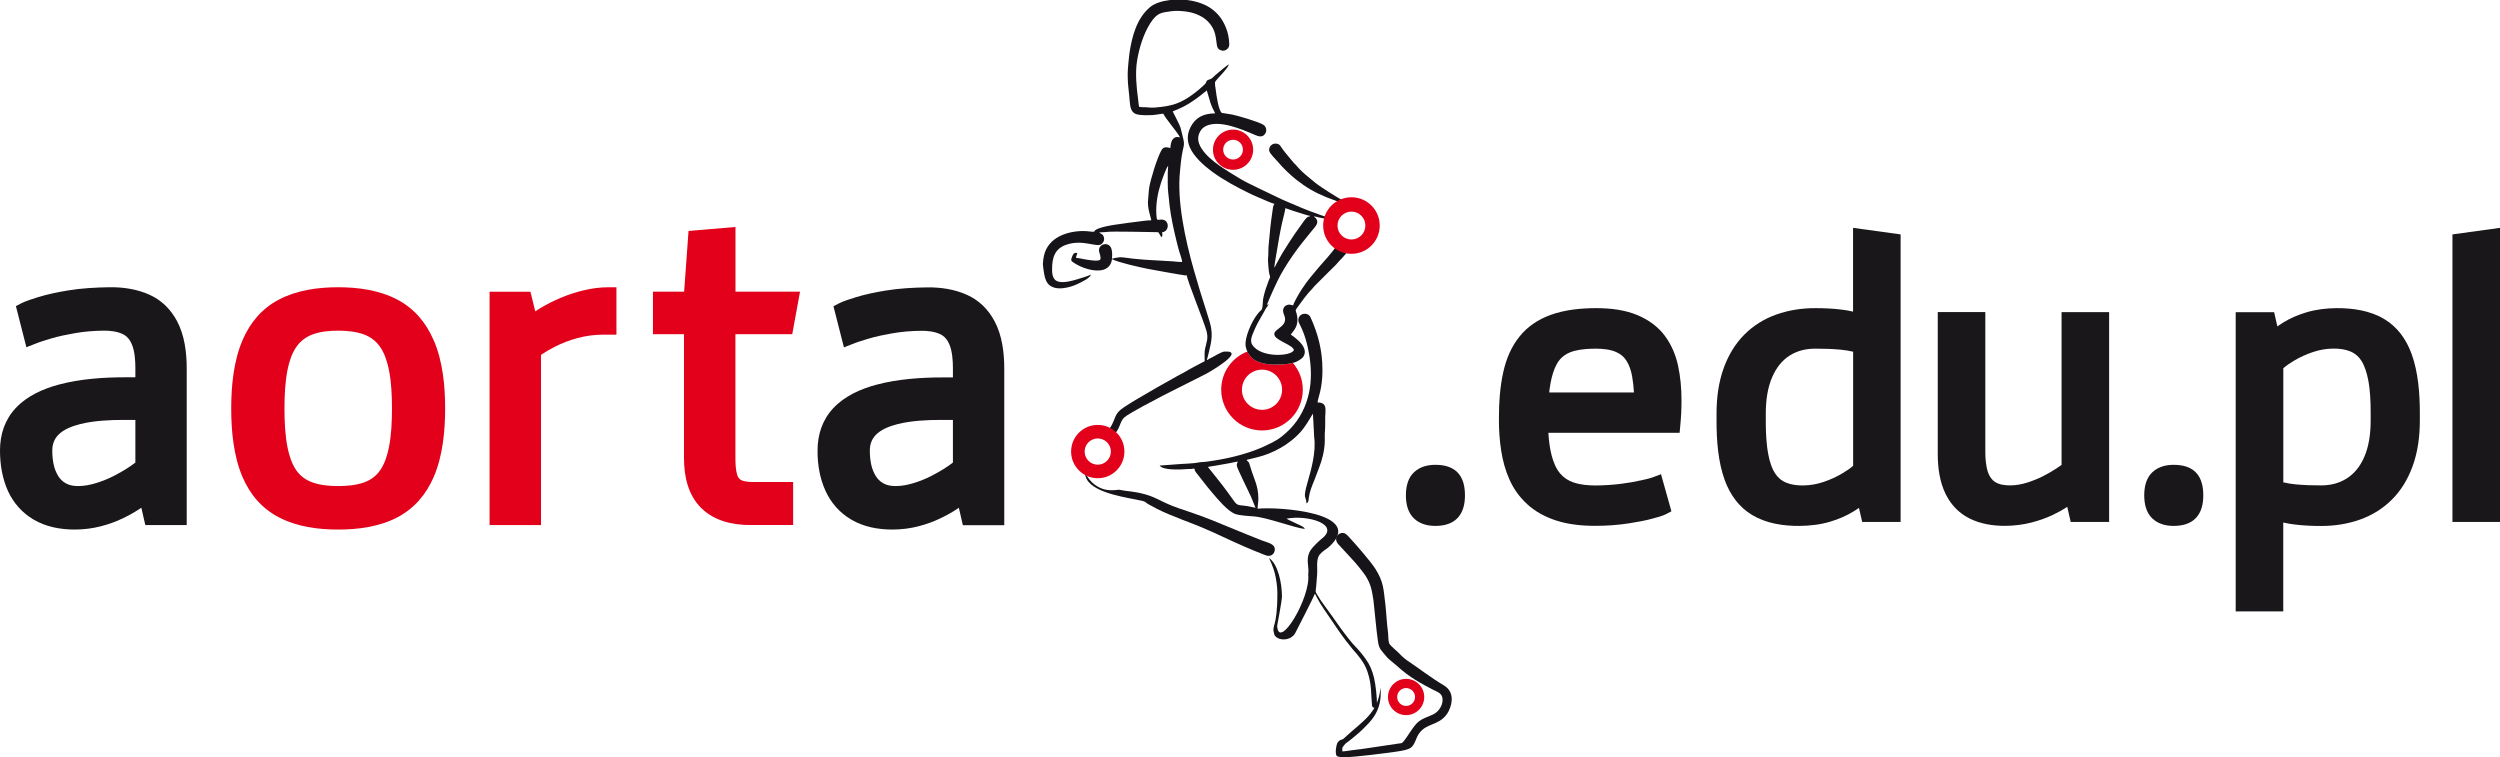 <?xml version="1.0" encoding="UTF-8"?>
<svg id="Warstwa_2" data-name="Warstwa 2" xmlns="http://www.w3.org/2000/svg" viewBox="0 0 369.55 111.94">
  <defs>
    <style>
      .cls-1 {
        fill: #e2001a;
      }

      .cls-1, .cls-2, .cls-3 {
        fill-rule: evenodd;
      }

      .cls-2 {
        fill: #161419;
      }

      .cls-3 {
        fill: #1a171b;
      }
    </style>
  </defs>
  <g id="Warstwa_1-2" data-name="Warstwa 1">
    <g>
      <path class="cls-1" d="M184.38,51.97c-2.26.87-3.86,3.06-3.86,5.63,0,3.33,2.7,6.03,6.03,6.03s6.03-2.7,6.03-6.03c0-1.52-.56-2.91-1.49-3.97l-.82.17c-2.1.2-4.92.26-5.88-1.83h0ZM186.55,54.64c1.64,0,2.97,1.33,2.97,2.97s-1.33,2.97-2.97,2.97-2.97-1.33-2.97-2.97,1.33-2.97,2.97-2.97Z"/>
      <path class="cls-3" d="M141.76,75.04c-.08.05-.15.1-.23.16-.8.54-1.65,1-2.52,1.42-1.03.5-2.11.88-3.22,1.17-1.26.33-2.55.48-3.85.49-2.14,0-4.3-.39-6.15-1.5-1.68-1-2.93-2.42-3.75-4.19-.86-1.87-1.2-3.93-1.19-5.98,0-2.37.7-4.53,2.33-6.28,1.7-1.81,4.08-2.86,6.44-3.48,3.14-.83,6.56-1.06,9.79-1.06h1.45v-1.38c0-1.11-.09-2.51-.54-3.54-.28-.65-.71-1.18-1.36-1.48-.84-.39-1.84-.5-2.76-.49-1.43.01-2.87.12-4.28.37-1.19.21-2.4.45-3.56.8-.79.24-1.6.48-2.36.79l-1.25.49-1.55-6.08.83-.43c.71-.36,1.65-.64,2.41-.88,1.43-.45,2.95-.75,4.43-1,2.04-.34,4.15-.45,6.22-.48,1.99-.02,4.01.28,5.84,1.1,1.82.82,3.17,2.17,4.1,3.93,1.11,2.09,1.42,4.64,1.42,6.97v23.16h-6.12l-.59-2.57h0ZM140.86,68.4v-6.33h-1.71c-2.1,0-4.45.11-6.49.63-1.1.28-2.42.76-3.22,1.61-.62.66-.87,1.45-.86,2.35,0,.67.06,1.34.2,2,.13.6.35,1.16.66,1.68.28.46.64.82,1.11,1.09.55.32,1.2.42,1.83.42.91,0,1.8-.17,2.67-.44.91-.28,1.8-.63,2.65-1.07.75-.39,1.5-.81,2.2-1.28.31-.21.64-.43.94-.67Z"/>
      <path class="cls-1" d="M108.71,43.11h9.55l-1.15,6.29h-8.4v18.31c0,.77.03,1.74.26,2.48.1.33.27.61.58.77.49.25,1.25.29,1.79.29h5.9v6.36h-6.3c-2.64,0-5.32-.59-7.26-2.49-1.99-1.95-2.57-4.73-2.57-7.41v-18.31h-4.59v-6.29h4.61l.65-8.97,6.94-.59v9.55Z"/>
      <path class="cls-1" d="M79.97,52.45v25.17h-7.6v-34.5h6.04l.71,2.9c.25-.17.51-.33.76-.48.95-.57,1.95-1.07,2.97-1.5,1.11-.47,2.26-.85,3.44-1.13,1.19-.29,2.41-.44,3.64-.45h1.19s0,7.01,0,7.01h-1.96c-1.29,0-2.57.17-3.82.51-1.13.31-2.24.72-3.28,1.25-.71.36-1.42.77-2.09,1.22Z"/>
      <path class="cls-1" d="M64.11,50.29c1.34,3.09,1.69,6.75,1.69,10.08s-.35,7.04-1.69,10.14c-1.12,2.58-2.86,4.64-5.37,5.96-2.66,1.39-5.78,1.81-8.75,1.81s-6.1-.41-8.77-1.81c-2.51-1.31-4.26-3.37-5.37-5.96-1.33-3.1-1.67-6.8-1.67-10.14s.35-6.99,1.67-10.08c1.11-2.59,2.85-4.68,5.37-6,2.67-1.41,5.79-1.83,8.77-1.83s6.09.43,8.75,1.83c2.51,1.33,4.25,3.41,5.36,6h0ZM49.99,71.85c1.27,0,2.65-.11,3.85-.55.93-.34,1.69-.88,2.28-1.68.72-.98,1.12-2.26,1.36-3.44.38-1.87.46-3.91.46-5.81,0-1.89-.08-3.89-.46-5.74-.24-1.18-.64-2.46-1.36-3.44-.59-.81-1.35-1.38-2.29-1.74-1.19-.45-2.57-.57-3.84-.57s-2.64.12-3.82.57c-.94.36-1.71.92-2.3,1.74-.72.99-1.12,2.26-1.36,3.44-.37,1.85-.46,3.85-.46,5.74s.08,3.94.46,5.81c.24,1.18.64,2.46,1.36,3.44.59.8,1.35,1.34,2.29,1.68,1.19.44,2.57.55,3.84.55Z"/>
      <path class="cls-3" d="M20.9,75.04c-.08.05-.15.1-.23.16-.8.54-1.65,1-2.52,1.42-1.03.5-2.11.88-3.22,1.17-1.26.33-2.55.48-3.85.49-2.14,0-4.3-.39-6.15-1.5-1.68-1-2.93-2.42-3.75-4.19C.33,70.7,0,68.65,0,66.59c0-2.37.7-4.53,2.33-6.28,1.7-1.81,4.08-2.86,6.44-3.48,3.14-.83,6.56-1.06,9.79-1.06h1.45v-1.38c0-1.11-.09-2.51-.54-3.54-.28-.65-.71-1.18-1.36-1.48-.84-.39-1.84-.5-2.76-.49-1.43.01-2.87.12-4.28.37-1.19.21-2.4.45-3.56.8-.79.24-1.6.48-2.36.79l-1.25.49-1.55-6.08.83-.43c.71-.36,1.65-.64,2.41-.88,1.43-.45,2.95-.75,4.43-1,2.04-.34,4.15-.45,6.22-.48,1.99-.02,4.01.28,5.84,1.1,1.82.82,3.17,2.17,4.1,3.93,1.11,2.09,1.42,4.64,1.42,6.97v23.16h-6.12l-.59-2.57h0ZM20.01,68.4v-6.33h-1.71c-2.1,0-4.45.11-6.49.63-1.1.28-2.42.76-3.22,1.61-.62.66-.87,1.45-.86,2.35,0,.67.06,1.34.2,2,.13.6.35,1.16.66,1.68.28.46.64.82,1.11,1.09.55.32,1.2.42,1.83.42.91,0,1.8-.17,2.67-.44.91-.28,1.8-.63,2.65-1.07.75-.39,1.5-.81,2.2-1.28.31-.21.64-.43.94-.67Z"/>
      <polygon class="cls-3" points="362.52 34.65 369.55 33.68 369.55 77.15 362.52 77.15 362.52 34.65"/>
      <path class="cls-3" d="M336.65,48.24c.27-.19.55-.37.83-.55,1.06-.66,2.23-1.15,3.42-1.51,1.45-.44,2.98-.62,4.5-.63,2.39-.01,4.91.35,7,1.59,2.01,1.19,3.31,3.04,4.1,5.22.96,2.68,1.2,5.82,1.2,8.65v1.17c0,2.28-.29,4.62-1.08,6.77-.68,1.85-1.67,3.54-3.08,4.93-1.33,1.32-2.91,2.29-4.67,2.92-1.85.66-3.79.95-5.75.95-1.26,0-2.52-.05-3.78-.2-.61-.07-1.23-.17-1.83-.31v13.14h-7.03v-44.23h5.68l.48,2.1h0ZM337.52,54.43v16.87c.61.15,1.24.24,1.84.3,1.25.12,2.51.15,3.76.15,1.35,0,2.63-.3,3.78-1.03,1.17-.74,1.98-1.82,2.54-3.07.76-1.68.99-3.65.99-5.48v-1.17c0-1.61-.06-3.34-.38-4.92-.19-.94-.5-2.03-1.04-2.83-.4-.59-.91-1.03-1.57-1.3-.8-.33-1.69-.43-2.55-.42-1.03,0-2.04.19-3.02.52-.97.33-1.91.75-2.79,1.28-.53.32-1.09.68-1.56,1.1Z"/>
      <path class="cls-3" d="M316.96,73.22c0-1.25.28-2.58,1.24-3.45.86-.78,1.96-1.06,3.1-1.06,1.18,0,2.39.23,3.26,1.09.9.89,1.13,2.21,1.13,3.42s-.24,2.47-1.11,3.37c-.86.89-2.08,1.15-3.28,1.15-1.14,0-2.24-.28-3.1-1.06-.96-.88-1.24-2.2-1.24-3.45Z"/>
      <path class="cls-3" d="M305.58,74.92c-.69.46-1.43.86-2.17,1.21-1,.48-2.06.83-3.12,1.11-1.27.33-2.58.48-3.89.49-1.81.01-3.65-.28-5.28-1.1-1.57-.79-2.73-2.02-3.51-3.59-.89-1.8-1.17-3.91-1.17-5.9v-21.01h7.03v20.65c0,.99.08,2.13.41,3.07.21.58.54,1.09,1.07,1.42.63.39,1.47.48,2.19.48.84,0,1.68-.15,2.48-.4.82-.26,1.63-.58,2.4-.97.67-.35,1.34-.72,1.97-1.14.25-.17.51-.34.75-.52v-22.58h7.03v31.01h-5.68l-.51-2.23Z"/>
      <path class="cls-3" d="M274.8,75.07c-.26.19-.54.36-.81.53-1.07.66-2.24,1.15-3.44,1.51-1.45.44-2.99.61-4.51.63-2.4.02-4.91-.35-7-1.59-2.01-1.19-3.31-3.04-4.1-5.21-.97-2.67-1.2-5.82-1.2-8.65v-1.17c0-2.28.29-4.62,1.08-6.77.68-1.85,1.67-3.53,3.07-4.93,1.33-1.32,2.9-2.29,4.67-2.92,1.85-.66,3.79-.95,5.75-.95,1.26,0,2.53.05,3.78.2.61.07,1.23.17,1.83.31v-12.38l7.03.97v42.5h-5.68l-.48-2.08h0ZM273.93,68.86v-16.87c-.61-.15-1.24-.24-1.84-.3-1.25-.12-2.51-.15-3.76-.15-1.34,0-2.64.29-3.78,1.02-1.17.74-1.98,1.83-2.54,3.09-.76,1.68-.99,3.65-.99,5.48v1.17c0,1.62.07,3.33.38,4.92.18.95.49,2.02,1.04,2.82.4.59.91,1.03,1.57,1.3.8.33,1.69.43,2.54.42,1.03-.01,2.04-.19,3.02-.52.97-.33,1.91-.75,2.79-1.28.53-.32,1.09-.68,1.56-1.1Z"/>
      <path class="cls-3" d="M228.88,63.99c.07,1.13.21,2.29.49,3.36.25.93.63,1.92,1.26,2.65.54.63,1.2,1.06,1.99,1.32,1,.34,2.1.44,3.16.44,1.28,0,2.56-.08,3.82-.24,1.02-.13,2.04-.3,3.05-.53.53-.12,1.17-.25,1.68-.44l1.2-.45,1.54,5.48-.84.44c-.48.25-1.3.46-1.84.61-1.16.33-2.4.54-3.6.73-1.65.26-3.33.37-5,.37-1.96,0-4.02-.2-5.89-.83-1.54-.52-2.99-1.29-4.18-2.4-1.1-1.02-1.97-2.22-2.58-3.59-.62-1.38-1.01-2.83-1.24-4.32-.24-1.56-.34-3.14-.33-4.71,0-2.3.15-4.7.66-6.95.43-1.89,1.17-3.69,2.4-5.2,1.2-1.5,2.78-2.52,4.58-3.18,2.13-.77,4.51-1,6.76-1,2.06,0,4.26.25,6.17,1.07,1.57.68,2.96,1.66,3.98,3.05.96,1.31,1.59,2.8,1.93,4.38.36,1.67.51,3.38.51,5.08,0,.63-.01,1.26-.04,1.89-.03.64-.08,1.27-.14,1.9l-.1,1.06h-19.38ZM229.01,58.01h12.52c-.05-.8-.13-1.6-.27-2.38-.15-.82-.4-1.64-.86-2.34-.37-.58-.89-.99-1.52-1.26-.88-.39-1.97-.48-2.92-.49-1.07,0-2.2.06-3.24.33-.72.19-1.38.51-1.92,1.04-.6.59-.98,1.43-1.23,2.22-.29.91-.46,1.9-.57,2.88Z"/>
      <path class="cls-3" d="M207.82,73.22c0-1.25.28-2.58,1.24-3.45.86-.78,1.96-1.06,3.1-1.06,1.18,0,2.39.23,3.26,1.09.9.89,1.13,2.21,1.13,3.42s-.24,2.47-1.11,3.37c-.86.89-2.08,1.15-3.28,1.15-1.14,0-2.24-.28-3.1-1.06-.96-.88-1.24-2.2-1.24-3.45Z"/>
      <path class="cls-2" d="M188.37,39.57l-.07.11.07-.11h0ZM198.99,37.42c-.11.15-.13.22-.27.35-.14.15-.16.18-.29.33-.2.25-.43.41-.63.67-.31.4-.9.92-1.28,1.31-.45.45-.85.85-1.3,1.3l-.96.96c-.13.15-.16.22-.31.37-.4.4-.82.92-1.17,1.37l-1.1,1.5c-.27.36-.12.25.03.98.35,1.69-.55,2.35-.91,2.89.65.44,1.62,1.21,1.94,1.96.24.57.15,1.04-.18,1.44-.19.23-.9.66-1.25.74l-1.05.21c-2.33.22-5.53.27-6.12-2.57-.22-1.32.92-3.76,1.69-4.73.12-.15.22-.29.36-.43.08-.08.12-.12.2-.19.14-.14.13-.09.18-.28.11-.41.08-1.07.16-1.48.18-.92.46-1.72.76-2.52.32-.88.33-.38.13-1.16-.07-.26-.22-1.96-.18-2.22.09-.62,0-1.49.13-2.35l.14-1.5c.04-.67.33-2.85.45-3.61.06-.36.06-.37.23-.62-.45-.1-2.08-.85-2.69-1.1-.72-.3-1.84-.88-2.55-1.24-.6-.3-1.87-1.02-2.41-1.37-.4-.26-.75-.46-1.12-.74-.2-.15-.36-.26-.56-.4-1.14-.85-2.57-2.14-3.15-3.45-.46-1.03-.44-2,.07-3.03.7-1.39,1.86-2.05,3.65-2.05-.26-.5-.52-1.02-.71-1.6l-.53-1.79-1.13.9c-1.05.79-1.96,1.38-3.18,1.9-.24.1-.5.19-.72.3.04.15.34.67.45.9.9,1.8.6,1.19,1.1,3.14.25.99,0,1.16-.18,2.29-.19,1.12-.18,1.44-.3,2.52-.47,4.47.81,10.2,2.03,14.53.53,1.87,1.31,4.47,1.95,6.4.16.49.54,1.71.62,2.21.15.95.1,1.58-.08,2.5-.07.34-.47,2.07-.56,2.26.19-.04.25-.12.41-.21.16-.08.25-.13.41-.21.39-.2,1.39-.81,1.77-.83,3.37-.19-2.16,3.03-2.81,3.35l-6.19,3.12c-.37.18-.64.35-1,.53l-2.03,1.08c-.58.34-2.55,1.36-2.89,1.79-.41.51-.51,1.11-.76,1.55-.11.19-.2.3-.3.49l-1.3.02c.05-.22,0-.06.12-.24l.46-.72c.73-1.32.44-1.8,1.91-2.77.63-.42,1.27-.81,1.91-1.19l1.96-1.14c1.29-.78,2.66-1.49,3.96-2.25.33-.19.65-.33.99-.53.99-.59,2.05-1.13,3.07-1.67,0-.7-.07-1.22.06-1.86.2-.94.51-1.5.21-2.59-.42-1.52-2.86-7.47-2.92-8.25-.24.02-.11.03-.3.01-.34-.02-5.24-.91-5.42-.95-1.19-.24-4.22-.9-5.34-1.44-.07.79-.57,1.36-1.26,1.56-1.35.4-3.26-.29-4.36-1.02-.4-.26-.5-.35-.29-.87.17-.42.3-.69.78-.58-.02.29-.17.36-.17.73.33,0,.84.12,1.17.18.39.08,2.11.38,2.37.09.21-.23-.05-.89-.11-1.11-.37-1.27,1.63-1.79,1.85-.27.08.55.06.72.02,1.22.11-.05,1.03-.21,1.19-.22.47-.01,1.87.24,2.53.27.39.02.91.1,1.3.11l4,.23c.42.05.88.1,1.36.1-.04-.48-.31-1.13-.44-1.59-.16-.54-.28-1.04-.42-1.61-.41-1.66-.79-3.41-1-5.15-.07-.58-.12-1.31-.2-1.89-.1-.7-.07-2.22-.07-2.98,0-.37.06-.59.06-1.01-.31.35-.92,2.11-1.05,2.51-.47,1.41-.78,3.02-.7,4.61.06,1.19.13.81.85.84,1.13.06,1.11,1.77,0,1.87.03.39.13.35-.06.73-.13-.09-.18-.21-.26-.36-.09-.15-.16-.25-.24-.38-1.07,0-6.82-.17-7.71-.03-.21.03-.3.03-.53.03-.28,0-.26.05-.51.06.3.21.58.2.71.7.13.48-.14.85-.39,1.03-.69.48-2.7-.75-5.1.04-1.73.57-2.17,1.85-2.17,3.65,0,.86.14,1.7,1.07,1.86.79.14,1.86-.14,2.49-.33.58-.18,1.68-.49,2.19-.74-.14.53-1.37,1.08-1.84,1.32-1.25.63-3.7,1.29-4.64-.14-.4-.6-.52-1.71-.62-2.6,0-.03,0-.07,0-.11v-.17c.01-.4.1-.91.16-1.14.62-2.64,3.37-3.61,5.88-3.6.52,0,1.01.11,1.52.11.19-.71,3.43-1.09,3.92-1.16.75-.11,1.52-.22,2.24-.3.74-.08,1.59-.24,2.3-.24-.03-.37-.65-1.83-.47-3.12.06-.42.06-1.03.15-1.66.19-1.24,1.18-4.46,1.82-5.58.34-.6.85-.43,1.32-.32,0-.36.13-1.02.3-1.23.28-.35.55-.48,1.12-.35-.46-.87-2.01-2.6-2.48-3.5-.82.07-1.07.23-2.2.23-1.99,0-2.63-.07-2.77-2.2-.07-1.13-.28-2.29-.28-3.45,0-.21,0-.42,0-.62,0-.47.18-2.37.25-2.85.37-2.52,1.09-5.24,3.07-6.87,1.34-1.11,4.27-1.32,6.15-.93.74.15,1.25.31,1.89.59.28.12.54.28.8.44,1.32.86,2.13,2.08,2.59,3.62.12.39.38,1.73.2,2.16-.11.27-.38.5-.69.56-.36.07-.76-.13-.9-.32-.35-.45-.14-1.81-.76-2.97-.42-.78-1.08-1.44-1.88-1.84-.61-.3-1.09-.48-1.87-.61-.61-.1-1.62-.19-2.33-.09-1.51.22-2.15.17-3.18,1.78-.99,1.55-1.63,3.6-1.95,5.51-.3,1.8-.1,3.92.15,5.75.05.37.07.78.14,1.1.25,0,.23.05.51.06.21,0,.4-.01.61.01.3.04.81.07,1.2.04,2.58-.21,3.86-.61,5.88-2.14.46-.35.93-.74,1.34-1.14.06-.06.08-.08.15-.14.41-.38.04-.55.81-.77.27-.07.5-.36.7-.54.3-.26,1.83-1.58,2.08-1.65-.04.15-.19.43-.35.61-.16.2-.29.36-.46.56-.36.42-.89.94-1.19,1.35-.15.2.03,1,.06,1.27.06.57.42,3.17.91,3.38l1.55.25c.63.12,3.91,1.06,4.58,1.51.45.3.58.92.2,1.4-.4.51-.99.29-1.46.09-1.87-.8-5.19-2.27-7.22-1.32-.19.09-.47.28-.59.42-.8.95-.71,1.95-.05,2.95.65.98,1.63,1.8,2.6,2.48,1,.7,2.07,1.35,3.11,1.97.84.51,1.8.93,2.69,1.38l2.75,1.32c.94.47,1.86.83,2.82,1.24.48.21.94.41,1.44.6.51.2.97.39,1.48.55.35.12,1.17.47,1.53.5l-.05.34c-.16-.07-.65-.15-.88-.19-.31-.06-.66-.18-.93-.2l.33.3c.46.56,0,1.09-.23,1.38-.41.51-.79.94-1.19,1.46-.2.26-.37.46-.58.72-.84,1.03-2.01,2.72-2.69,3.86-.34.57-.65,1.12-.94,1.71-.47.95-.82,1.75-1.24,2.71-.14.31-.25.67-.4.96.21-.06.07-.06.28-.11-.2.38-.45.59-.62,1.01-.65,1.18-.92,1.54-1.39,2.56-.24.7-.9,1.65-.42,2.42,1.28,2.02,5.89,1.7,6.15.78-.06-.68-2.45-1.35-2.82-2.09-.26-.51.25-.82.5-1.02.61-.48,1.36-.98.87-2.1-.37-.84.02-1.39.63-1.49.3-.05.45.07.71.1.1-.42.96-1.92,1.28-2.39.98-1.49,1.48-1.95,2.44-3.15.4-.5,1.29-1.43,1.73-1.99.21-.26.69-.83.81-1.07.21.07.5.32.76.46.26.14.59.2.83.36h0ZM188.37,39.57c.11-.12.21-.36.28-.51l.86-1.56c.64-1.07,1.23-1.94,1.9-2.95l1.36-1.91c.72-.95.65-.41.9-.74-.29-.02-.67-.16-.95-.24-.36-.1-2.48-.78-2.72-.89,0,.29-.38,1.71-.47,2.12-.32,1.38-.58,2.98-.81,4.38-.08.47-.35,1.95-.35,2.3Z"/>
      <path class="cls-2" d="M183.01,68.24c-.29,0-.78.14-1.1.2l-2.2.39c-.41.07-.8.11-1.16.19l1.45,1.82c.5.61.96,1.23,1.42,1.85,1.63,2.18,1.04,1.89,2.81,2.1.48.06,1.17.26,1.36.27l-.64-1.57c-.39-.91-2.13-4.3-2.13-4.7,0-.25.08-.4.17-.56h0ZM195.49,54.64c0,2.9-.68,4.17-.73,4.85,1.54,0,1.13,1.18,1.13,2.26,0,.4,0,.79,0,1.19,0,.45-.04.77-.06,1.13-.02.38.01.8,0,1.19-.04,1.32-.37,2.69-.85,3.89l-.65,1.72c-.36.89-.73,1.73-.86,2.7-.05.37,0,.65-.35.84-.03-1.18-.59-.51.15-3.07.57-1.98,1.29-4.56.99-6.71l-.18-3.48c-.06.07-.03.02-.09.13-1.01,1.7-1.58,2.64-3.13,3.87-1.02.81-2.12,1.42-3.34,1.91-1,.4-2.19.67-3.26.92.38.52.24-.06.6,1.15.48,1.63,1.15,2.68,1.15,4.55,0,.58-.11,1.02-.11,1.52,2.74-.33,16.4.52,10.43,5.75-.4.27-.98.67-1.27,1.05-.57.75-.27,2.11-.37,3.02-.08.68-.08,1.45-.19,2.13-.07.45.09.54.25.82.29.49.58.94.92,1.39.9,1.2,1.74,2.43,2.61,3.65l.73.96c.42.54.83,1.08,1.31,1.57.57.58,1.09,1.22,1.56,1.88.61.84.98,1.73,1.23,2.78.25,1.07.44,2.81.44,4.13,0,.41-.69.44-.74-.05-.18-1.88-.02-3.03-.67-4.98-.45-1.36-1.31-2.34-2.22-3.37-.09-.1-.09-.12-.17-.22-1.06-1.26-1.98-2.62-2.9-3.99-.74-1.11-1.58-2.21-2.19-3.4-.1-.2-.16-.41-.32-.53-.02.25-2.89,5.81-2.9,5.83-.7,1.19-2.59,1.13-3.06.22-.49-1.66.44-.7.44-6.16,0-.93-.17-2.08-.36-2.86-.31-1.24-.83-2.16-.88-2.34,1.31.88,1.92,3.64,1.92,5.76,0,.46-.68,4.12-.71,4.27.2,3.74,4.97-4.13,4.59-7.59.16-1.2-.35-2.06.16-3.24.25-.56.75-1.03,1.16-1.44.13-.13.19-.19.32-.3.15-.11.21-.2.36-.31,2.77-2.14-2.08-3.56-5.22-2.96.12.1,1.79.87,2.13,1.03.23.12.51.24.58.49-1.39-.12-5.63-1.73-7.57-1.86-.78-.05-2.21-.14-2.78-.38-1.1-.46-2.51-2.15-3.27-3.05-.25-.3-.48-.56-.72-.86l-1.39-1.77c-.22-.3-.54-.56-.58-1-.26,0-.28.03-.46.05-.17.02-.33,0-.5.01-.98.08-3.68.24-4.18-.51l3.1-.23c.57-.03,2.03-.1,2.56-.21.2-.04.27-.07.49-.07.66-.02,1.36-.15,2.01-.25,2.47-.38,5.06-1.09,7.02-1.95l1.49-.71c.49-.26.94-.53,1.38-.88.87-.71,1.57-1.38,2.22-2.3,2.4-3.39,2.48-7.45,1.49-11.43-.23-.92-.53-1.78-.94-2.61-.12-.25-.32-.54-.32-.86,0-1.03,1.4-1.29,1.81-.4,1.1,2.43,1.75,4.86,1.75,7.73Z"/>
      <path class="cls-2" d="M165.4,72.39c1.4.29,2.06.18,3.91.69.91.25,1.59.59,2.4.99.28.14.54.24.81.38.81.39,2.5.96,3.34,1.23.91.3,2.46.87,3.35,1.23l3.24,1.33c1.39.56,2.63,1.1,4.06,1.64.93.35,2.08.53,1.92,1.5-.1.58-.64.97-1.35.7-.58-.22-1.07-.43-1.65-.66-1.58-.63-4.74-2.09-6.32-2.83-.28-.13-.51-.21-.79-.34-2.39-1.06-4.82-1.8-7.26-3.01-.26-.13-.48-.27-.73-.4-1.59-.78-.42-.6-2.44-1-2.33-.47-7.49-1.27-7.49-3.95.13.14.25.43.35.59.37.58.87,1.07,1.46,1.42,1.02.59,1.87.65,3.21.49Z"/>
      <path class="cls-2" d="M198.37,111.94h.41c1.72-.05,6.35-.64,7.47-.81,2.49-.36,2.54-.53,3.19-2.12.12-.29.21-.43.4-.68,1.04-1.39,2.69-1.11,3.87-2.56.2-.25.27-.34.43-.65.66-1.33.74-2.94-.7-3.8-2.02-1.21-3.63-2.49-5.49-3.73-.23-.19-.48-.35-.7-.58-.22-.22-.4-.4-.62-.62-.36-.36-1-.84-1.26-1.23-.18-.48-.14-1.08-.17-1.41-.04-.48-.11-1.01-.16-1.48-.11-1.03-.15-2.09-.27-3.06-.27-2.14-.23-3.18-1.49-5.17-.69-1.07-2.87-3.58-3.79-4.57-.24-.26-.54-.64-.95-.69-.72-.08-1.58.83-.6,1.79l2,2.17c.39.38,1.55,1.82,1.87,2.31.81,1.24.99,2.17,1.22,3.75l.31,3.02c.04.6.26,2.3.35,2.98.17,1.23.54,1.34,1.17,2.16.13.17.25.28.41.44l1.34,1.13c1.7,1.57,3.52,2.54,5.17,3.4.57.28,1.22.5,1.39,1.06.31,1.01-.43,2.17-1.27,2.59-.66.33-1.37.49-2.13,1.03-.81.57-1.74,2.4-2.42,3.12-.16.17-.32.14-.61.18-2.17.3-4.83.76-6.91.99-.41.05-1.01.17-1.41.17,0-.79-.02-.48.22-.85.29-.43.5-.44,1.09-.94.44-.37,1.25-1.02,1.63-1.41,1.09-1.1,3.05-2.67,2.7-6.23-.33,3.79-2.64,4.93-5.21,7.33-.14.13-.32.31-.49.35,0,0-.45.04-.71.59-.17.45-.31,1.49-.06,1.82.1.13.5.18.77.19h0Z"/>
      <path class="cls-2" d="M198.32,29.52c-.13.13-.32.23-.52.28l-1.69-.63c-1.8-.74-3-1.44-4.5-2.61-.85-.67-2-1.78-2.69-2.61-.3-.36-1.24-1.24-1.31-1.68-.09-.56.44-1.2,1.19-1.02.35.08.46.3.63.56.31.47.69.89,1.04,1.34l.8.95c.11.12.2.19.31.31.65.77,1.09,1.15,1.81,1.75.69.59,1.2,1.01,2,1.55.38.25,1.7,1.12,2.17,1.38.27.15.5.31.76.43Z"/>
      <polygon class="cls-2" points="187.53 45.04 187.53 44.99 187.59 45.03 187.53 45.04"/>
      <path class="cls-1" d="M182.27,19.16c-1.64,0-2.97,1.33-2.97,2.97s1.33,2.97,2.97,2.97,2.97-1.33,2.97-2.97-1.33-2.97-2.97-2.97h0ZM182.27,20.66c.81,0,1.46.65,1.46,1.46s-.65,1.46-1.46,1.46-1.46-.65-1.46-1.46.65-1.46,1.46-1.46Z"/>
      <path class="cls-1" d="M199.77,29.16c-2.31,0-4.18,1.87-4.18,4.18s1.87,4.18,4.18,4.18,4.18-1.87,4.18-4.18-1.87-4.18-4.18-4.18h0ZM199.77,31.28c1.14,0,2.06.92,2.06,2.06s-.92,2.06-2.06,2.06-2.06-.92-2.06-2.06.92-2.06,2.06-2.06Z"/>
      <path class="cls-1" d="M162.27,62.81c-2.18,0-3.94,1.77-3.94,3.94s1.77,3.94,3.94,3.94,3.94-1.76,3.94-3.94-1.77-3.94-3.94-3.94h0ZM162.27,64.81c1.07,0,1.94.87,1.94,1.94s-.87,1.94-1.94,1.94-1.94-.87-1.94-1.94.87-1.94,1.94-1.94Z"/>
      <path class="cls-1" d="M207.85,100.35c-1.48,0-2.68,1.2-2.68,2.68s1.2,2.68,2.68,2.68,2.68-1.2,2.68-2.68-1.2-2.68-2.68-2.68h0ZM207.85,101.71c.73,0,1.32.59,1.32,1.32s-.59,1.32-1.32,1.32-1.32-.59-1.32-1.32.59-1.32,1.32-1.32Z"/>
    </g>
  </g>
</svg>